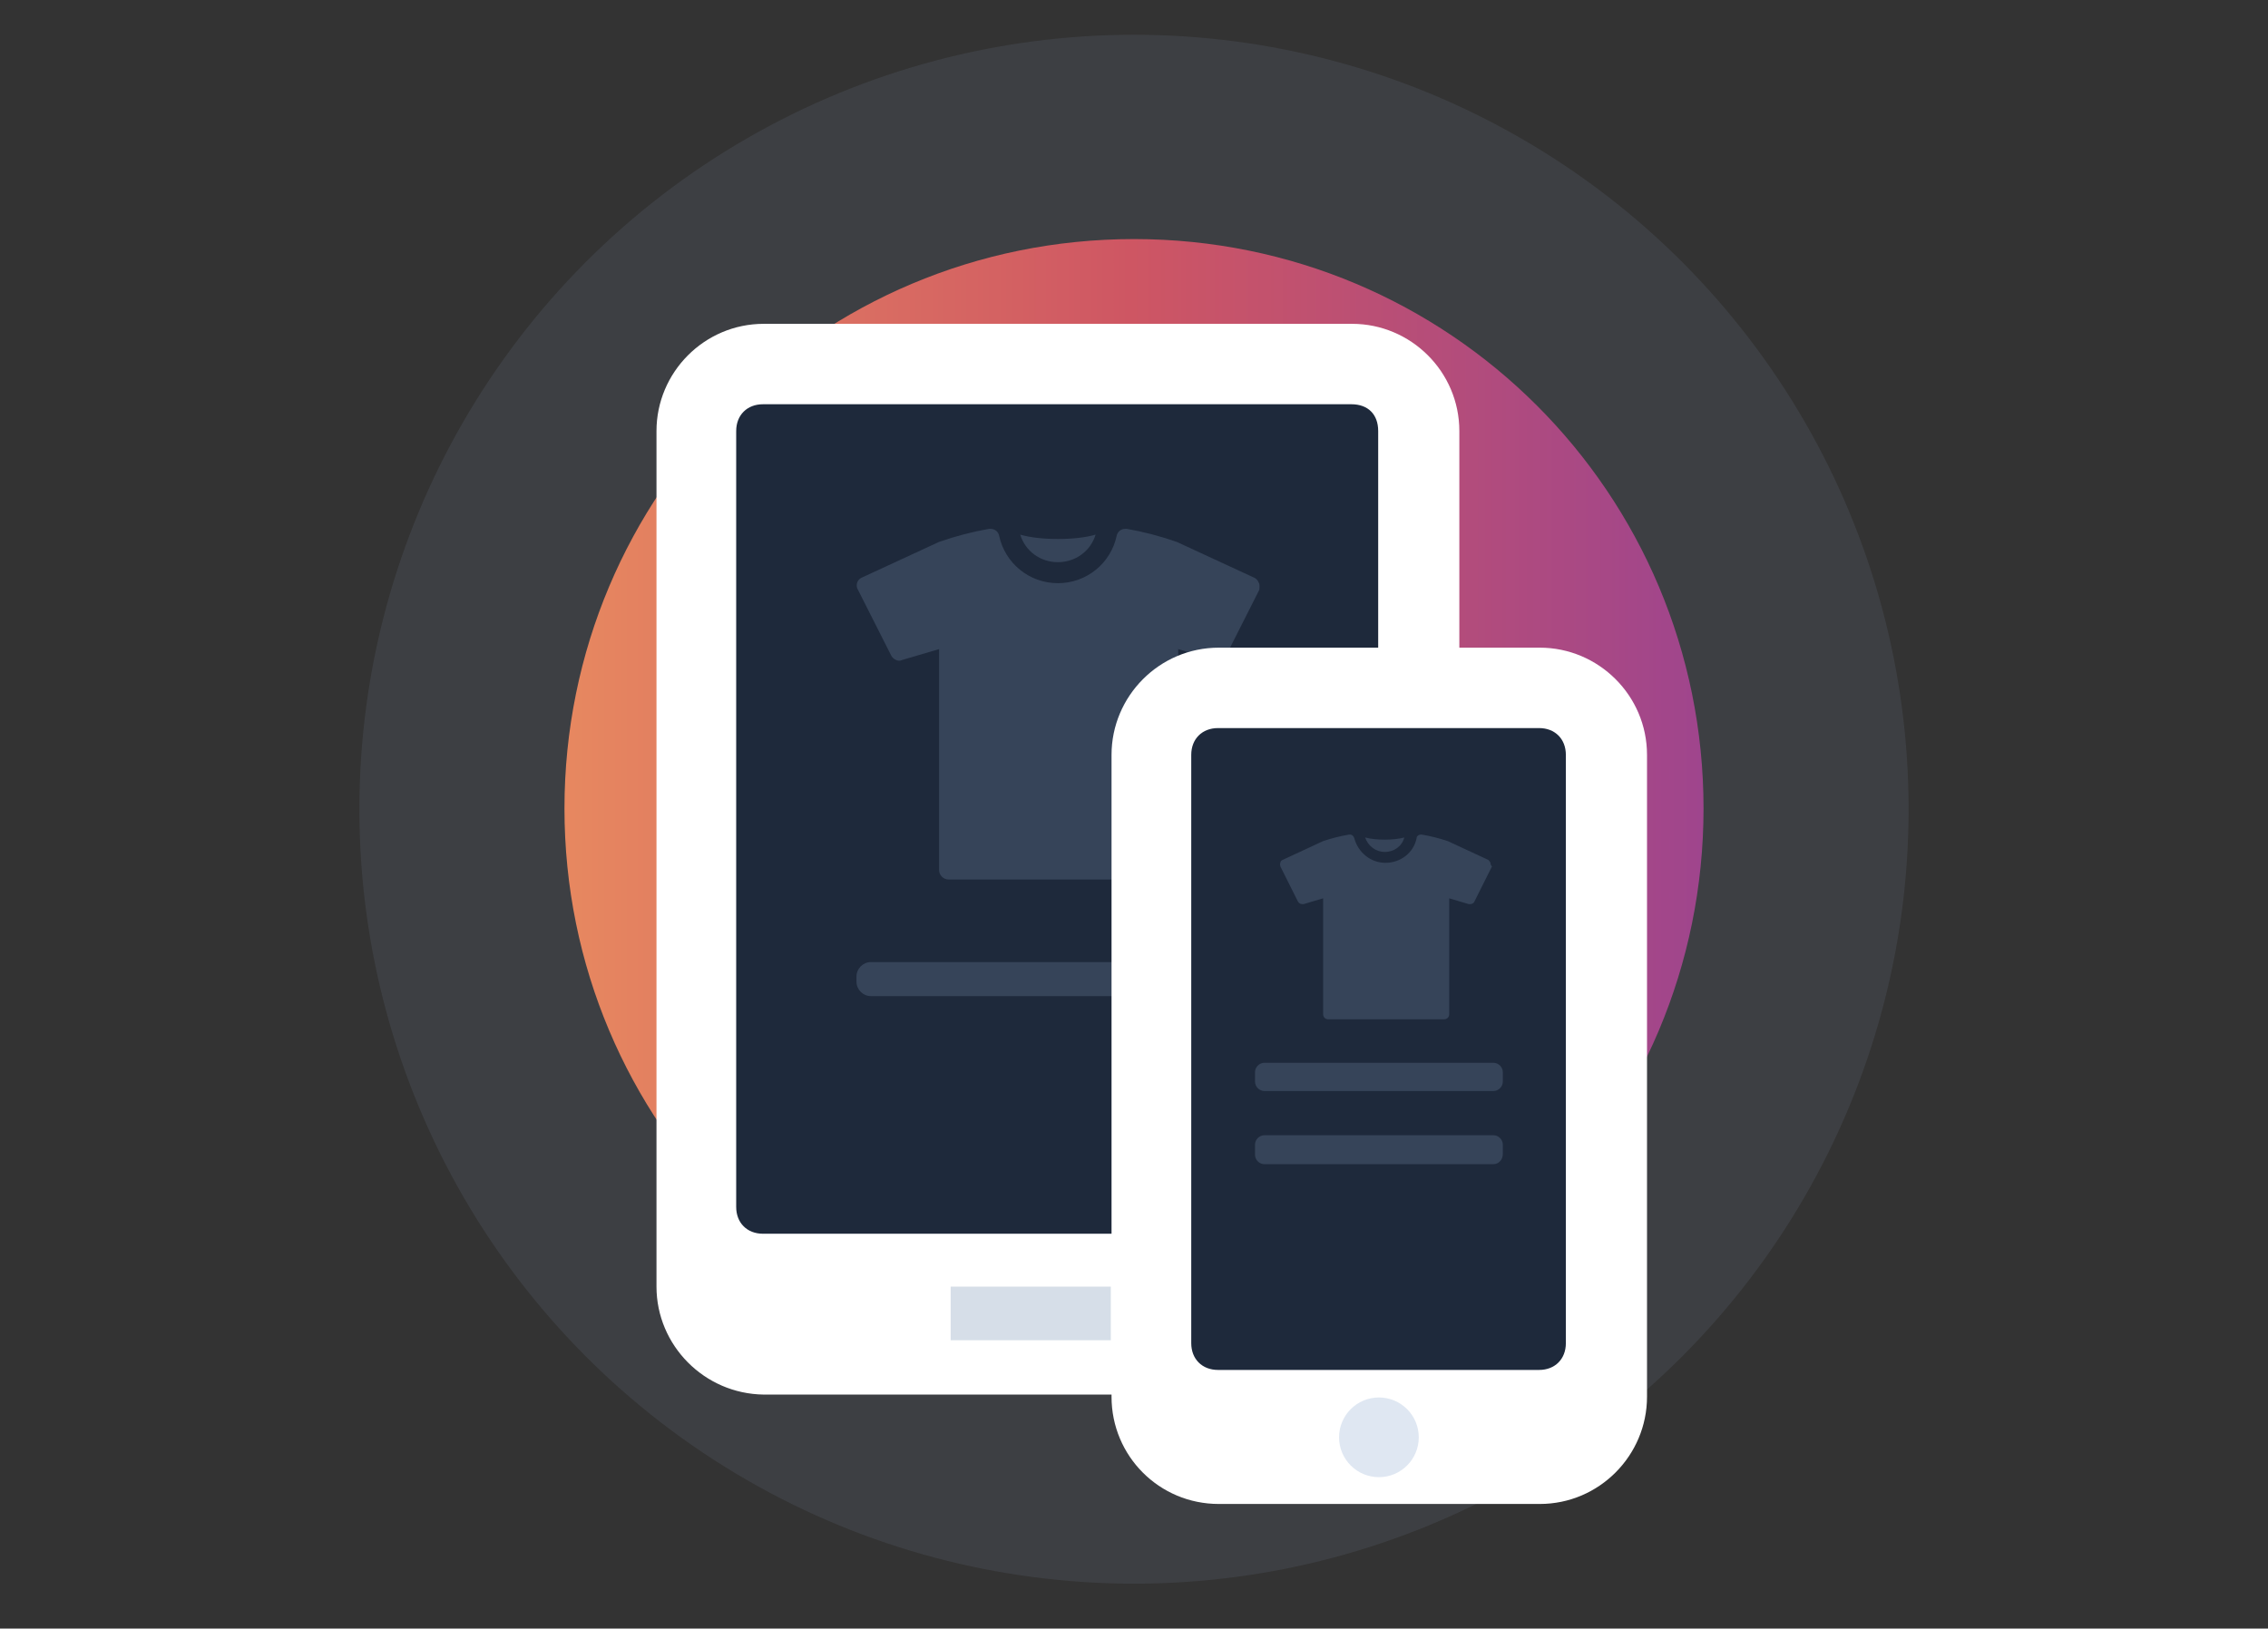 <?xml version="1.0" encoding="utf-8"?>
<!-- Generator: Adobe Illustrator 23.0.3, SVG Export Plug-In . SVG Version: 6.00 Build 0)  -->
<svg version="1.1" xmlns="http://www.w3.org/2000/svg" xmlns:xlink="http://www.w3.org/1999/xlink" x="0px" y="0px"
	 viewBox="0 0 313 224.8" style="enable-background:new 0 0 313 224.8;" xml:space="preserve">
<rect x="0" y="0" width="313" height="224.8" fill="#333333" stroke="none"/>
<style type="text/css">
	.st0{opacity:0.11;fill:#95AAC9;}
	.st1{fill:url(#SVGID_1_);}
	.st2{fill:#FFFFFF;}
	.st3{fill:#1E293B;}
	.st4{fill:#D6DEE8;}
	.st5{fill:#364459;}
	.st6{fill:#DFE7F2;}
</style>
<g id="Capa_3">
</g>
<g id="Capa_2">
</g>
<g id="Capa_1">
	<circle class="st0" cx="156.5" cy="111.7" r="106.9"/>
	
		<linearGradient id="SVGID_1_" gradientUnits="userSpaceOnUse" x1="77.862" y1="823.292" x2="235.138" y2="823.292" gradientTransform="matrix(1 0 0 1 0 -711.64)">
		<stop  offset="0" style="stop-color:#E78860"/>
		<stop  offset="0.497" style="stop-color:#CE5663"/>
		<stop  offset="1" style="stop-color:#9F458D"/>
	</linearGradient>
	<path class="st1" d="M156.5,33c-43.5,0-78.6,35.1-78.6,78.6s35.1,78.6,78.6,78.6c43.5,0,78.6-35.1,78.6-78.6S200,33,156.5,33z"/>
	<g>
		<path class="st2" d="M90.6,177.6V59.5c0-8.1,6.6-14.8,14.8-14.8h81.2c8.1,0,14.8,6.6,14.8,14.8v118.2c0,8.1-6.6,14.8-14.8,14.8
			h-81.2C97.2,192.4,90.6,185.7,90.6,177.6z"/>
		<path class="st3" d="M186.5,55.8h-81.2c-2.2,0-3.7,1.5-3.7,3.7v107.1c0,2.2,1.5,3.7,3.7,3.7h81.2c2.2,0,3.7-1.5,3.7-3.7V59.5
			C190.2,57.2,188.8,55.8,186.5,55.8z"/>
		<rect x="131.2" y="177.6" class="st4" width="22.1" height="7.4"/>
		<g>
			<path class="st5" d="M146,77.6c2.4,0,4.5-1.5,5.2-3.8c-1.4,0.4-3.2,0.6-5.2,0.6c-2,0-3.8-0.2-5.2-0.6
				C141.5,76.1,143.6,77.6,146,77.6z"/>
			<path class="st5" d="M173.7,80.4c-0.1-0.3-0.4-0.6-0.7-0.7l-10.6-4.9c-2.3-0.8-4.6-1.4-6.9-1.8c-0.1,0-0.2,0-0.2,0
				c-0.6,0-1.1,0.4-1.2,1c-0.8,3.7-4.1,6.5-8.1,6.5c-4,0-7.3-2.8-8.1-6.5c-0.1-0.6-0.6-1-1.2-1c-0.1,0-0.2,0-0.2,0
				c-2.3,0.4-4.6,1-6.9,1.8l-10.6,4.9c-0.3,0.1-0.6,0.4-0.7,0.7c-0.1,0.3-0.1,0.7,0.1,1l4.6,9.1c0.2,0.4,0.7,0.7,1.1,0.7
				c0.1,0,0.2,0,0.4-0.1l5.1-1.5v30.5c0,0.7,0.6,1.3,1.3,1.3h30.4c0.7,0,1.3-0.6,1.3-1.3V89.6l5.1,1.5c0.1,0,0.2,0.1,0.4,0.1
				c0.5,0,0.9-0.3,1.1-0.7l4.6-9.1C173.8,81.1,173.9,80.7,173.7,80.4z"/>
		</g>
		<path class="st5" d="M181.5,137.5h-61.3c-1.1,0-2-0.9-2-2v-0.7c0-1.1,0.9-2,2-2h61.3c1.1,0,2,0.9,2,2v0.7
			C183.5,136.6,182.6,137.5,181.5,137.5z"/>
		<path class="st2" d="M153.4,192.8v-88.6c0-8.1,6.6-14.8,14.8-14.8h44.3c8.1,0,14.8,6.6,14.8,14.8v88.6c0,8.1-6.6,14.8-14.8,14.8
			h-44.3C160,207.6,153.4,201,153.4,192.8z"/>
		<path class="st3" d="M212.4,100.5h-44.3c-2.2,0-3.7,1.5-3.7,3.7v81.2c0,2.2,1.5,3.7,3.7,3.7h44.3c2.2,0,3.7-1.5,3.7-3.7v-81.2
			C216.1,102,214.6,100.5,212.4,100.5z"/>
		<circle class="st6" cx="190.3" cy="198.4" r="5.5"/>
		<g>
			<path class="st5" d="M191.1,117.6c1.3,0,2.4-0.8,2.7-2c-0.7,0.2-1.7,0.3-2.7,0.3c-1,0-2-0.1-2.7-0.3
				C188.8,116.8,189.9,117.6,191.1,117.6z"/>
			<path class="st5" d="M205.7,119.1c-0.1-0.2-0.2-0.3-0.3-0.4l-5.6-2.6c-1.2-0.4-2.4-0.7-3.6-0.9c0,0-0.1,0-0.1,0
				c-0.3,0-0.6,0.2-0.6,0.5c-0.4,2-2.2,3.4-4.3,3.4c-2.1,0-3.8-1.5-4.3-3.4c-0.1-0.3-0.3-0.5-0.6-0.5c0,0-0.1,0-0.1,0
				c-1.2,0.2-2.4,0.5-3.6,0.9l-5.6,2.6c-0.2,0.1-0.3,0.2-0.3,0.4c-0.1,0.2,0,0.4,0,0.5l2.4,4.8c0.1,0.2,0.3,0.4,0.6,0.4
				c0.1,0,0.1,0,0.2,0l2.7-0.8v16c0,0.4,0.3,0.7,0.7,0.7h16c0.4,0,0.7-0.3,0.7-0.7v-16l2.7,0.8c0.1,0,0.1,0,0.2,0
				c0.2,0,0.5-0.1,0.6-0.4l2.4-4.8C205.7,119.4,205.7,119.2,205.7,119.1z"/>
		</g>
		<path class="st5" d="M206.1,150.6h-31.6c-0.7,0-1.3-0.6-1.3-1.3v-1.3c0-0.7,0.6-1.3,1.3-1.3h31.6c0.7,0,1.3,0.6,1.3,1.3v1.3
			C207.4,150,206.8,150.6,206.1,150.6z"/>
		<path class="st5" d="M206.1,160.7h-31.6c-0.7,0-1.3-0.6-1.3-1.3V158c0-0.7,0.6-1.3,1.3-1.3h31.6c0.7,0,1.3,0.6,1.3,1.3v1.3
			C207.4,160.1,206.8,160.7,206.1,160.7z"/>
	</g>
</g>
</svg>
